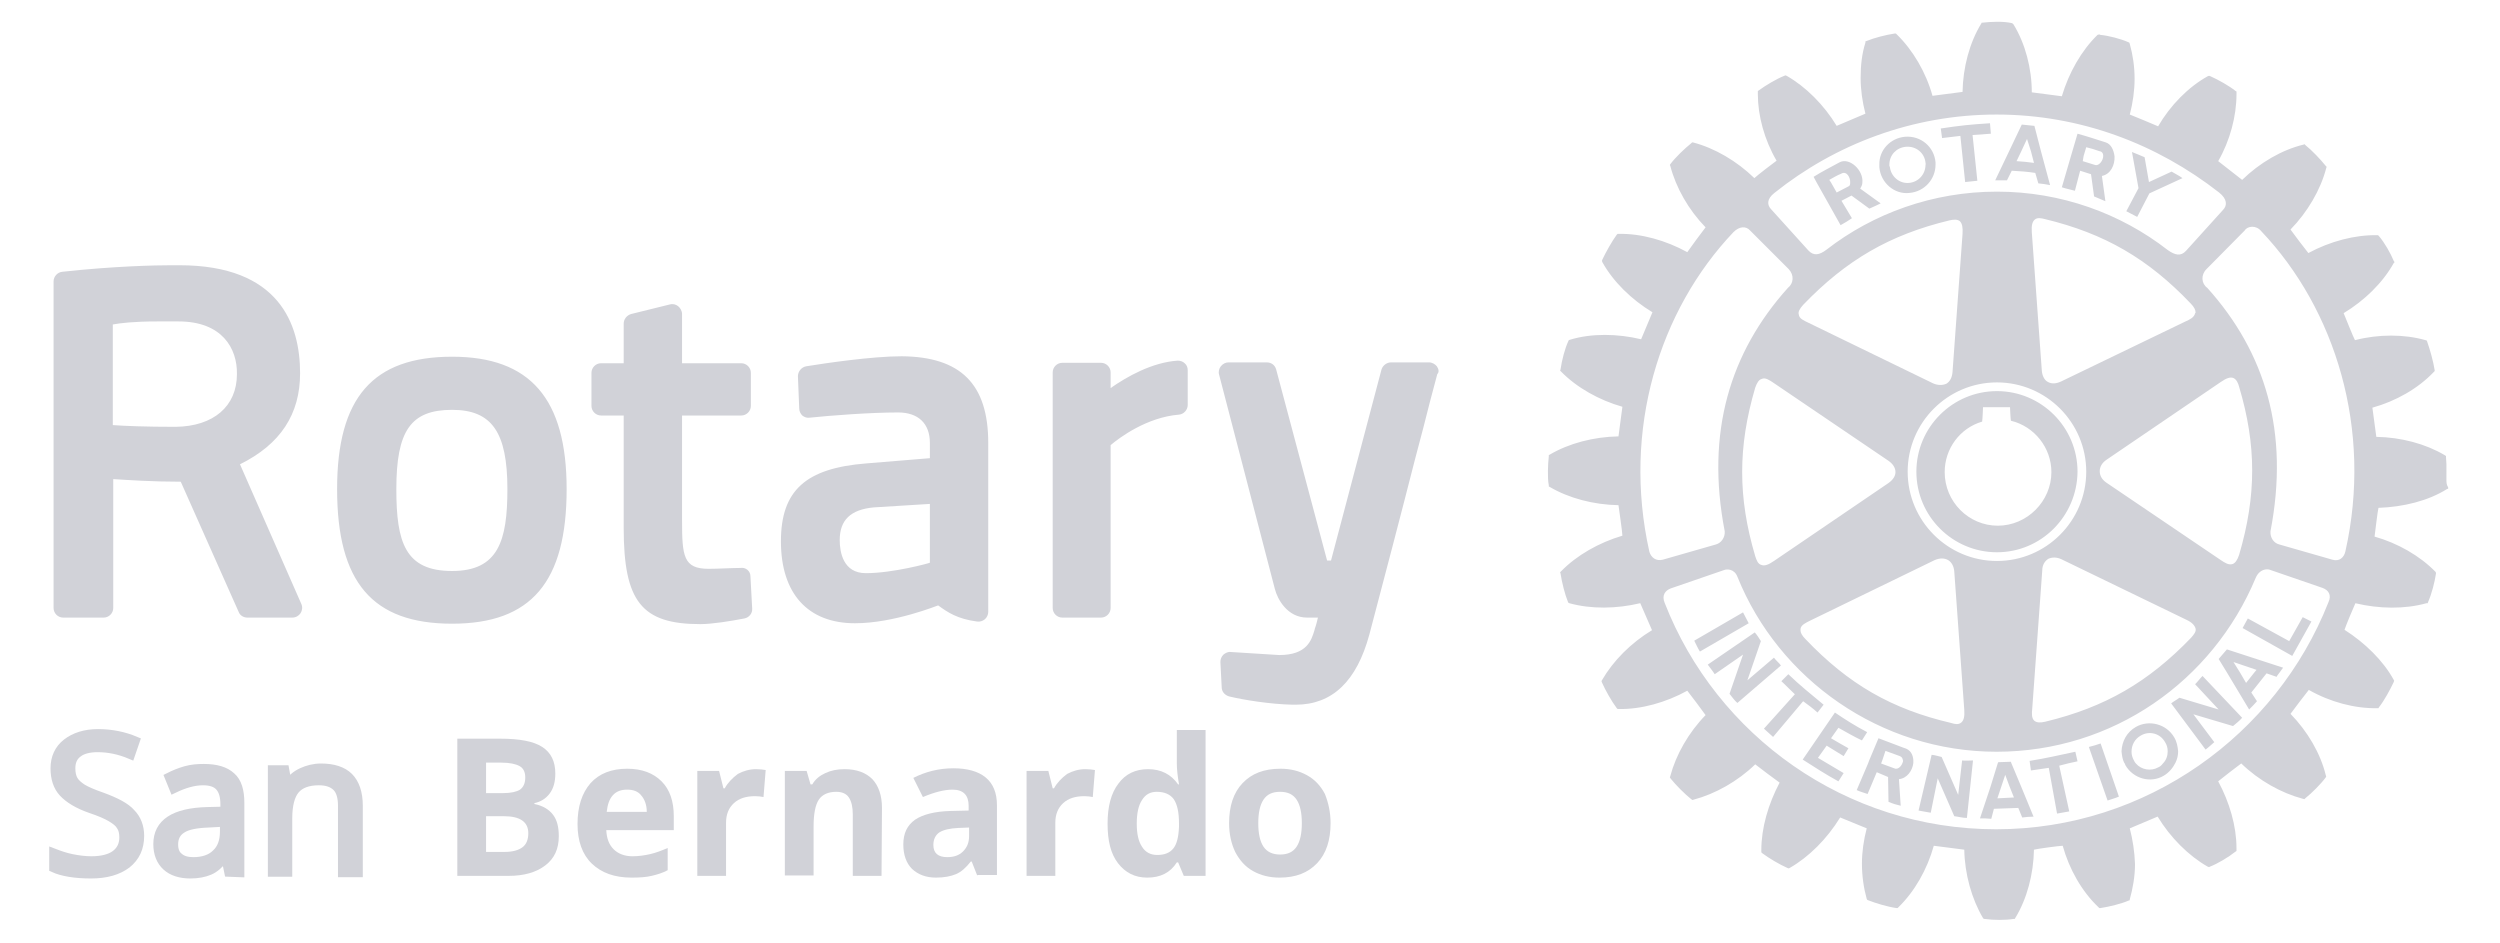 <?xml version="1.0" encoding="utf-8"?>
<!-- Generator: Adobe Illustrator 25.0.0, SVG Export Plug-In . SVG Version: 6.00 Build 0)  -->
<svg version="1.1" id="Capa_1" xmlns="http://www.w3.org/2000/svg" xmlns:xlink="http://www.w3.org/1999/xlink" x="0px" y="0px"
	 viewBox="0 0 574 216.5" style="enable-background:new 0 0 574 216.5;" xml:space="preserve">
<style type="text/css">
	.st0{fill:#D1D2D8;stroke:#D1D2D8;stroke-width:2;stroke-miterlimit:10;}
	.st1{fill:#D1D2D8;}
	.st2{fill-rule:evenodd;clip-rule:evenodd;fill:#D1D2D8;}
</style>
<g>
	<g>
		<g>
			<path class="st0" d="M32.1,191.9c0,2.8-1,4.9-3,6.5c-2,1.5-4.7,2.3-8.2,2.3c-3.7,0-6.6-0.5-8.6-1.4v-3.5c1.3,0.5,2.7,1,4.2,1.3
				s3,0.5,4.5,0.5c2.4,0,4.3-0.5,5.5-1.4s1.9-2.2,1.9-3.9c0-1.1-0.2-2-0.7-2.7c-0.4-0.7-1.2-1.3-2.2-1.9c-1-0.6-2.6-1.3-4.7-2
				c-2.9-1-5-2.3-6.3-3.7s-1.9-3.3-1.9-5.6c0-2.4,0.9-4.4,2.7-5.8c1.8-1.4,4.2-2.2,7.2-2.2c3.1,0,6,0.6,8.6,1.7l-1.1,3.2
				c-2.6-1.1-5.1-1.6-7.6-1.6c-1.9,0-3.5,0.4-4.5,1.2c-1.1,0.8-1.6,2-1.6,3.5c0,1.1,0.2,2,0.6,2.7s1.1,1.3,2,1.9
				c1,0.6,2.4,1.2,4.4,1.9c3.3,1.2,5.6,2.4,6.8,3.8C31.4,188,32.1,189.8,32.1,191.9z"/>
			<path class="st0" d="M52.5,200.3l-0.7-3.4h-0.2c-1.2,1.5-2.3,2.5-3.5,3s-2.6,0.8-4.4,0.8c-2.3,0-4.2-0.6-5.5-1.8s-2-2.9-2-5.1
				c0-4.8,3.8-7.3,11.4-7.5l4-0.1v-1.5c0-1.9-0.4-3.2-1.2-4.1c-0.8-0.9-2.1-1.3-3.8-1.3c-2,0-4.2,0.6-6.7,1.8l-1.1-2.7
				c1.2-0.6,2.4-1.1,3.8-1.5c1.4-0.4,2.8-0.5,4.2-0.5c2.8,0,4.9,0.6,6.3,1.9c1.4,1.2,2,3.3,2,6v16.1L52.5,200.3L52.5,200.3z
				 M44.4,197.8c2.2,0,4-0.6,5.2-1.8c1.3-1.2,1.9-2.9,1.9-5.1v-2.1l-3.6,0.2c-2.8,0.1-4.9,0.5-6.1,1.3c-1.3,0.8-1.9,2-1.9,3.6
				c0,1.3,0.4,2.3,1.2,2.9C41.9,197.5,43,197.8,44.4,197.8z"/>
			<path class="st0" d="M78.6,200.3V185c0-1.9-0.4-3.4-1.3-4.3c-0.9-0.9-2.2-1.4-4.1-1.4c-2.5,0-4.3,0.7-5.4,2s-1.7,3.5-1.7,6.6
				v12.4h-3.6v-23.6h2.9L66,180h0.2c0.7-1.2,1.8-2.1,3.1-2.7c1.3-0.6,2.8-1,4.4-1c2.8,0,5,0.7,6.4,2.1c1.4,1.4,2.2,3.6,2.2,6.6v15.4
				h-3.7V200.3z"/>
		</g>
		<g>
			<path class="st1" d="M105,169.6h9.8c4.5,0,7.7,0.6,9.7,1.9c2,1.3,3,3.3,3,6.1c0,1.9-0.4,3.4-1.3,4.6c-0.9,1.2-2.1,1.9-3.5,2.2
				v0.2c2,0.4,3.4,1.3,4.3,2.5s1.3,2.8,1.3,4.9c0,2.9-1,5.1-3.1,6.7s-4.9,2.4-8.4,2.4H105V169.6z M111.6,182.1h3.9
				c1.8,0,3.1-0.3,3.9-0.8c0.8-0.6,1.2-1.5,1.2-2.8c0-1.2-0.4-2.1-1.3-2.6s-2.3-0.8-4.2-0.8h-3.5V182.1z M111.6,187.4v8.2h4.3
				c1.8,0,3.2-0.4,4.1-1.1s1.3-1.8,1.3-3.2c0-2.6-1.9-3.9-5.6-3.9H111.6z"/>
			<path class="st1" d="M145,201.5c-3.9,0-6.9-1.1-9.1-3.2c-2.2-2.1-3.3-5.2-3.3-9.1c0-4,1-7.1,3-9.4c2-2.2,4.8-3.3,8.4-3.3
				c3.4,0,6,1,7.9,2.9s2.8,4.6,2.8,8v3.2h-15.5c0.1,1.9,0.6,3.3,1.7,4.4c1,1,2.5,1.6,4.3,1.6c1.4,0,2.8-0.2,4.1-0.5s2.6-0.8,4-1.4
				v5.1c-1.1,0.6-2.4,1-3.7,1.3C148.4,201.4,146.8,201.5,145,201.5z M144,181.3c-1.4,0-2.5,0.4-3.3,1.3c-0.8,0.9-1.2,2.1-1.4,3.8
				h9.2c0-1.6-0.5-2.9-1.3-3.8C146.5,181.7,145.4,181.3,144,181.3z"/>
			<path class="st1" d="M173.6,176.6c0.9,0,1.6,0.1,2.2,0.2l-0.5,6.2c-0.5-0.1-1.2-0.2-1.9-0.2c-2.1,0-3.7,0.5-4.9,1.6
				s-1.8,2.6-1.8,4.5v12.2h-6.6V177h5l1,4h0.3c0.7-1.3,1.8-2.4,3-3.3C170.7,177,172.1,176.6,173.6,176.6z"/>
			<path class="st1" d="M202.4,201.1h-6.6V187c0-1.7-0.3-3-0.9-3.9c-0.6-0.9-1.6-1.3-2.9-1.3c-1.8,0-3.2,0.6-4,1.8s-1.2,3.3-1.2,6.1
				V201h-6.6v-24h5l0.9,3.1h0.4c0.7-1.2,1.7-2,3-2.6s2.7-0.9,4.4-0.9c2.8,0,4.9,0.8,6.4,2.3c1.4,1.5,2.2,3.7,2.2,6.6L202.4,201.1
				L202.4,201.1z"/>
			<path class="st1" d="M224.4,201.1l-1.3-3.3h-0.2c-1.1,1.4-2.2,2.4-3.4,2.9s-2.7,0.8-4.6,0.8c-2.3,0-4.1-0.7-5.5-2
				c-1.3-1.3-2-3.2-2-5.6c0-2.6,0.9-4.4,2.7-5.7c1.8-1.2,4.5-1.9,8.1-2l4.2-0.1V185c0-2.4-1.2-3.7-3.7-3.7c-1.9,0-4.2,0.6-6.8,1.7
				l-2.2-4.4c2.8-1.4,5.8-2.2,9.2-2.2c3.2,0,5.7,0.7,7.4,2.1c1.7,1.4,2.6,3.5,2.6,6.4v16h-4.5V201.1z M222.5,190l-2.5,0.1
				c-1.9,0.1-3.3,0.4-4.3,1c-0.9,0.6-1.4,1.6-1.4,2.9c0,1.9,1.1,2.8,3.2,2.8c1.5,0,2.7-0.4,3.6-1.3c0.9-0.9,1.4-2,1.4-3.5V190z"/>
			<path class="st1" d="M249.2,176.6c0.9,0,1.6,0.1,2.2,0.2l-0.5,6.2c-0.5-0.1-1.2-0.2-1.9-0.2c-2.1,0-3.7,0.5-4.9,1.6
				s-1.8,2.6-1.8,4.5v12.2h-6.6V177h5l1,4h0.3c0.7-1.3,1.8-2.4,3-3.3C246.3,177,247.7,176.6,249.2,176.6z"/>
			<path class="st1" d="M263.4,201.5c-2.8,0-5-1.1-6.7-3.3s-2.4-5.2-2.4-9.1c0-3.9,0.8-7,2.5-9.2c1.6-2.2,3.9-3.3,6.8-3.3
				c3,0,5.3,1.2,6.9,3.5h0.2c-0.3-1.8-0.5-3.4-0.5-4.8v-7.7h6.6v33.5h-5l-1.3-3.1h-0.3C268.7,200.4,266.4,201.5,263.4,201.5z
				 M265.7,196.3c1.7,0,2.9-0.5,3.7-1.5c0.8-1,1.2-2.6,1.3-5v-0.7c0-2.6-0.4-4.4-1.2-5.6c-0.8-1.1-2.1-1.7-3.9-1.7
				c-1.5,0-2.6,0.6-3.4,1.9c-0.8,1.2-1.2,3-1.2,5.4s0.4,4.1,1.2,5.3C263,195.7,264.2,196.3,265.7,196.3z"/>
			<path class="st1" d="M305.5,189c0,3.9-1,7-3.1,9.2s-4.9,3.3-8.6,3.3c-2.3,0-4.3-0.5-6.1-1.5c-1.8-1-3.1-2.5-4.1-4.4
				c-0.9-1.9-1.4-4.1-1.4-6.6c0-3.9,1-7,3.1-9.2s4.9-3.3,8.7-3.3c2.3,0,4.3,0.5,6.1,1.5c1.8,1,3.1,2.4,4.1,4.3
				C305,184.3,305.5,186.5,305.5,189z M288.9,189c0,2.4,0.4,4.2,1.2,5.4s2.1,1.8,3.8,1.8c1.8,0,3-0.6,3.8-1.8s1.2-3,1.2-5.4
				s-0.4-4.2-1.2-5.4c-0.8-1.2-2-1.8-3.8-1.8s-3,0.6-3.8,1.8C289.3,184.8,288.9,186.6,288.9,189z"/>
		</g>
	</g>
	<g>
		<path class="st2" d="M561.7,110.1v-3.5c0-0.6-0.1-1.1-0.1-1.6v-0.3l-0.3-0.2c-4.4-2.6-10-4.1-15.7-4.2c-0.1-0.7-0.8-6-0.9-6.7
			c5.4-1.5,10.5-4.4,14.1-8.2l0.2-0.2V85c-0.3-2-1.1-4.8-1.7-6.5l-0.1-0.3l-0.3-0.1c-4.9-1.4-10.8-1.4-16.2,0
			c-0.4-0.7-2.3-5.5-2.6-6.2c4.8-2.9,9-7,11.5-11.5l0.2-0.2l-0.2-0.3c-0.7-1.7-2.1-4.2-3.4-5.7L546,54h-0.2
			c-5.1-0.1-10.8,1.4-15.8,4.1c-0.5-0.6-3.7-4.8-4.1-5.4c3.9-4,6.9-9.1,8.2-14.1l0.1-0.3l-0.2-0.2c-1.2-1.5-3.2-3.6-4.7-4.8
			l-0.2-0.2l-0.2,0.1c-5,1.2-10.1,4.2-14.1,8.1c-0.6-0.5-4.9-3.8-5.5-4.3c2.7-4.7,4.2-10.3,4.2-15.4V21l-0.2-0.1
			c-1.5-1.2-4-2.6-5.8-3.4l-0.3-0.1l-0.3,0.1c-4.5,2.5-8.6,6.7-11.4,11.5c-0.7-0.3-5.9-2.5-6.5-2.7c0.7-2.7,1.1-5.5,1.1-8.2
			c0-2.8-0.4-5.5-1.1-8l-0.1-0.3l-0.2-0.1c-1.8-0.8-4.5-1.5-6.5-1.7L482,7.9L481.6,8c-3.7,3.6-6.6,8.7-8.2,14.1
			c-0.8-0.1-6.1-0.8-6.9-0.9c0-5.5-1.5-11.2-4.2-15.6l-0.2-0.2l-0.2-0.1c-0.9-0.2-2-0.3-3.2-0.3h-0.2c-1.2,0-2.3,0.1-3.3,0.2H455
			l-0.1,0.2c-2.7,4.4-4.2,10.1-4.3,15.7c-0.7,0.1-6.2,0.8-6.9,0.9c-1.5-5.4-4.5-10.5-8.2-14.1l-0.2-0.2H435c-2,0.3-4.7,1-6.4,1.7
			l-0.3,0.1v0.3c-0.8,2.5-1.1,5.2-1.1,8.1c0,2.7,0.4,5.5,1.1,8.2c-0.7,0.3-5.9,2.5-6.6,2.8c-2.9-4.8-7.1-9-11.5-11.5l-0.3-0.1
			l-0.2,0.1c-1.8,0.7-4.3,2.2-5.8,3.3l-0.3,0.2v0.7c0,5,1.5,10.5,4.3,15.3c-0.6,0.4-4.6,3.5-5.1,4c-4-3.9-9.1-6.9-14.1-8.2h-0.2
			l-0.2,0.2c-1.5,1.2-3.6,3.2-4.8,4.8l-0.1,0.2l0.1,0.2c1.3,5,4.2,10.1,8.1,14.1c-0.5,0.6-3.8,5.1-4.2,5.7
			c-4.9-2.7-10.6-4.3-15.7-4.2h-0.3l-0.2,0.2c-1.1,1.5-2.5,4-3.3,5.7l-0.1,0.3l0.1,0.3c2.5,4.5,6.7,8.6,11.5,11.5
			c-0.3,0.7-2.3,5.5-2.6,6.2c-5.4-1.3-11.4-1.4-16.3,0.1l-0.3,0.1l-0.1,0.2c-0.8,1.7-1.5,4.4-1.8,6.5l-0.1,0.3l0.2,0.2
			c3.6,3.7,8.8,6.6,14.1,8.1c-0.1,0.7-0.8,6-0.9,6.8c-5.7,0.1-11.4,1.6-15.8,4.2l-0.2,0.1v0.3c-0.1,1-0.2,2.2-0.2,3.3
			c0,1.2,0,2.4,0.2,3.3v0.3l0.2,0.1c4.4,2.6,10.1,4.1,15.8,4.2c0.1,0.8,0.9,6.2,0.9,7c-5.4,1.6-10.5,4.5-14.1,8.2l-0.2,0.2l0.1,0.3
			c0.3,2,1,4.8,1.7,6.5l0.1,0.2l0.2,0.1c5,1.4,10.9,1.3,16.3,0c0.3,0.7,2.4,5.5,2.7,6.2c-4.8,2.9-8.9,7-11.5,11.5l-0.1,0.2l0.1,0.3
			c0.8,1.8,2.2,4.3,3.4,5.9l0.2,0.2h0.3c5.1,0.1,10.8-1.5,15.7-4.2c0.5,0.6,3.8,5,4.2,5.6c-3.9,4-6.8,9.1-8.1,14l-0.1,0.3l0.2,0.3
			c1.2,1.5,3.2,3.5,4.7,4.7l0.3,0.2l0.3-0.1c4.9-1.3,10.1-4.2,14.1-8.1c0.6,0.5,5,3.8,5.6,4.2c-2.6,4.9-4.2,10.4-4.2,15.5v0.5
			l0.2,0.2c1.6,1.2,4,2.6,5.8,3.4l0.3,0.1l0.2-0.1c4.4-2.5,8.6-6.7,11.6-11.6c0.7,0.3,5.4,2.2,6.1,2.5c-0.7,2.7-1.1,5.4-1.1,8.1
			c0,2.8,0.4,5.6,1.1,8.1l0.1,0.2l0.2,0.1c1.8,0.7,4.4,1.5,6.5,1.8h0.3l0.2-0.2c3.7-3.6,6.6-8.7,8.1-14.1c0.8,0.1,6.2,0.8,7,0.9
			c0.1,5.6,1.7,11.3,4.3,15.7l0.2,0.2h0.2c2,0.3,4.8,0.3,6.6,0h0.3l0.1-0.2c2.7-4.4,4.2-10.1,4.3-15.7c0.7-0.2,5.9-0.9,6.6-0.9
			c1.5,5.4,4.4,10.5,8.2,14.1l0.2,0.2h0.3c2-0.3,4.8-1,6.4-1.7l0.3-0.1v-0.2c0.7-2.5,1.2-5.3,1.2-8.1c-0.1-2.8-0.5-5.5-1.2-8.2
			c0.7-0.3,5.7-2.4,6.4-2.7c2.9,4.8,7.1,9,11.5,11.5l0.3,0.1l0.2-0.1c1.8-0.7,4.3-2.2,5.8-3.4l0.3-0.2v-0.7c0-5-1.6-10.5-4.2-15.3
			c0.6-0.5,4.7-3.7,5.3-4.1c4,3.9,9.2,6.8,14.1,8.1l0.4,0.1l0.2-0.2c1.5-1.2,3.6-3.3,4.7-4.8l0.1-0.2L534,178
			c-1.2-5-4.2-10.1-8.1-14.1c0.4-0.6,3.8-5,4.2-5.5c4.9,2.8,10.6,4.3,15.7,4.2h0.3l0.1-0.2c1.2-1.5,2.6-4.1,3.4-5.8l0.1-0.3
			l-0.1-0.2c-2.4-4.4-6.6-8.5-11.3-11.5c0.2-0.7,2.2-5.5,2.5-6.1c5.4,1.3,11.3,1.4,16.3,0h0.3l0.1-0.3c0.8-1.8,1.5-4.5,1.8-6.5v-0.2
			l-0.1-0.2c-3.6-3.7-8.7-6.6-14-8.1c0.1-0.7,0.7-5.9,0.9-6.6c5.7-0.2,11.4-1.6,15.7-4.3l0.3-0.1v-0.3
			C561.7,111.3,561.7,110.7,561.7,110.1z M512.8,152l1.5,2.4l1.4,2.4l1.9-2.4l0.5-0.6L512.8,152z M436.9,174.5
			c-0.1-0.4-0.2-0.7-0.7-0.9l-3.3-1.2l-0.7,2.1l-0.3,0.8l0,0l3,1.1c0.8,0.4,1.6-0.4,1.9-1.2C436.9,175,437,174.7,436.9,174.5z
			 M462.4,183.1l-1-2.5l-1-2.7l-0.9,2.7l-0.9,2.7L462.4,183.1z M497.7,172.5c0-0.8-0.2-1.5-0.6-2.1c-1.1-2-3.6-2.7-5.6-1.5
			c-1.4,0.8-2.1,2.2-2.1,3.7c0,0.7,0.2,1.4,0.6,2.1c0.1,0.2,0.2,0.4,0.4,0.6c1.3,1.5,3.5,1.8,5.1,0.9c0.5-0.2,0.8-0.5,1.1-0.9
			C497.4,174.5,497.7,173.5,497.7,172.5z M525.6,147.2l-9.5-5.2l-1.2,2.2l11.4,6.4l4.4-7.9l-2-1L525.6,147.2z M400.2,140.6
			l-11.2,6.5c0.4,0.8,0.8,1.7,1.3,2.5l11.2-6.5C401,142.1,400.7,141.6,400.2,140.6z M407.3,151l-6.1,5.2l3.1-9
			c-0.5-0.8-0.8-1.3-1.4-2l-10.8,7.4c0.5,0.7,1.1,1.4,1.6,2.2l6.5-4.5l-3.1,9c0.5,0.6,1.1,1.5,1.8,2.1l10-8.6
			C408.5,152.2,407.8,151.7,407.3,151z M414,161l-6.9,8.2l-2.1-1.9l7.1-7.9c-1.1-1-2-2-3.1-3l1.6-1.6c2.7,2.6,5.1,4.5,8.1,7
			l-1.4,1.8C416.2,162.6,415.1,161.8,414,161z M422.1,167.1c1.8,1,3.5,2,5.4,2.9l1.2-1.9c-2.7-1.4-5.2-3-7.4-4.5l-7.4,10.8
			c2.8,1.8,5.3,3.4,8.2,5l1.2-1.9l-5.9-3.5l2-2.8l3.9,2.4l1.1-1.8c-1.3-0.7-2.6-1.5-4-2.3L422.1,167.1z M439.3,174.5v0.7
			c-0.2,1.7-1.4,3.5-3.3,3.7l0.4,6.1c-0.9-0.2-1.9-0.5-2.8-0.9l-0.1-5.7l-2.6-1.1l-2.1,5c-0.8-0.3-1.7-0.5-2.5-0.9l2.6-6.1l0.3-0.8
			l2.1-5l5.8,2.2C438.7,172.1,439.2,173.3,439.3,174.5z M450.5,174.6l-0.9,7.9l-3.8-8.7c-0.9-0.2-1.4-0.4-2.3-0.5l-3,12.8
			c0.9,0.2,1.8,0.3,2.8,0.5l1.6-7.9l3.8,8.7c0.9,0.1,1.9,0.4,2.9,0.4l1.4-13.2C452.2,174.6,451.3,174.7,450.5,174.6z M464.1,180.7
			l2.8,6.8c-0.9,0-1.8,0.1-2.6,0.2l-0.9-2.2l-5.6,0.2l-0.6,2.3c-0.9-0.1-1.7-0.1-2.6-0.1l2.4-7.2l1.7-5.5l0.1-0.2l2.9-0.1l0.1,0.3
			L464.1,180.7z M476.5,172.6c-3.8,0.8-6.7,1.5-10.5,2.1l0.3,2.2c1.4-0.2,2.7-0.4,4.1-0.6l1.9,10.5l2.8-0.5l-2.3-10.5
			c1.4-0.4,2.8-0.7,4.2-1L476.5,172.6z M479.6,171.5l4.3,12.3c0.8-0.3,1.7-0.5,2.6-0.9l-4.2-12.2
			C481.2,171.1,480.7,171.2,479.6,171.5z M499.2,169.3c0.6,1,0.8,2.1,0.9,3.2c0,0.9-0.2,1.8-0.6,2.6c-0.6,1.2-1.5,2.3-2.7,3
			c-3,1.8-7,0.7-8.8-2.4c-0.1-0.2-0.1-0.4-0.3-0.6c-0.4-0.8-0.5-1.7-0.6-2.6c0.1-2.3,1.2-4.4,3.3-5.6
			C493.4,165.2,497.4,166.2,499.2,169.3z M504,157.1l5.4,5.8l-9-2.7c-0.8,0.6-1.3,0.8-1.9,1.3l7.9,10.6c0.7-0.5,1.4-1.2,2-1.7
			l-4.8-6.4l9.1,2.7c0.6-0.5,1.5-1.2,2.1-1.9l-9.1-9.6C505.1,155.8,504.6,156.5,504,157.1z M511.3,149.1l12.9,4.2
			c-0.3,0.4-0.5,0.7-0.8,1.1c-0.2,0.3-0.5,0.6-0.7,1l-2.3-0.8l-3.5,4.4l1.3,2c-0.5,0.6-1.1,1.2-1.8,1.9l-5.1-8.5l-1.9-3.1
			L511.3,149.1z M463,37c1.4,0.1,2.7,0.2,4,0.4l-0.7-2.7l-0.9-2.8l-1.3,2.8L463,37z M433.9,38.2c0.2,2.3,2.2,4,4.4,3.8
			c2.2-0.2,3.8-2,3.8-4.2c0.1-0.1,0-0.2,0-0.4c-0.2-2.3-2.2-3.9-4.5-3.7c-2.2,0.2-3.8,1.9-3.8,4.1v0.4
			C433.8,38.2,433.9,38.2,433.9,38.2z M478.2,37l2.9,0.9c0.8,0.2,1.8-1,1.8-2.1c0-0.5-0.2-1-0.9-1.1c-1.1-0.4-1.8-0.6-3-0.9l-0.6,2
			L478.2,37z M420,41.3l0.4,0.6l1.3,2.3l2.7-1.4c0.3-0.1,0.4-0.4,0.4-0.8c0.1-1.2-0.8-2.9-2.1-2.1C421.7,40.3,421.1,40.7,420,41.3z
			 M431.5,38.4v-0.6c-0.1-3.3,2.5-6.1,5.9-6.4c3.6-0.3,6.7,2.3,7,5.9v0.5c0,3.3-2.5,6.2-6,6.5C435,44.7,431.8,42,431.5,38.4z
			 M460.8,41.4c-1.1,0-1.6,0-2.7,0l3.2-6.7l2.9-6.1l2.9,0.3l1.5,5.8l2.1,7.8c-1-0.2-1.7-0.3-2.7-0.4l-0.7-2.4
			c-1.9-0.3-3.6-0.4-5.4-0.5L460.8,41.4z M476.4,43.8c-1-0.3-1.8-0.4-3-0.8l2.1-7.2l1.5-5.1c2.2,0.6,4.3,1.3,6.5,2
			c1.2,0.4,1.8,1.7,2,3.2c0.1,2-0.9,4.1-2.9,4.5l0.8,5.8c-0.9-0.4-1.6-0.7-2.6-1.1l-0.7-5.1l-2.5-0.8L476.4,43.8z M417.1,41.9
			l-0.7-1.3c1.9-1.2,3.9-2.2,5.9-3.3c2.3-1.3,5.6,1.8,5.3,4.6c0,0.5-0.2,0.9-0.5,1.4l4.7,3.4c-0.9,0.4-1.6,0.8-2.6,1.2l-4.1-3
			l-2.3,1.2l2.4,4c-0.9,0.6-1.5,1-2.6,1.6L417.1,41.9z M450.1,31.2l1.1,10.6l2.8-0.3L452.9,31l4.2-0.3l-0.2-2.4
			c-4.7,0.3-6.6,0.5-11.3,1.2l0.3,2.2L450.1,31.2z M490.7,49.8l2.8-5.4l7.6-3.5c-0.8-0.6-1.7-1-2.5-1.5l-5.2,2.4l-1-5.7
			c-1.1-0.5-1.7-0.7-2.9-1.2l1.5,8.3l-2.8,5.3L490.7,49.8z M458.5,128.8c11.3,0,20.5-9.2,20.5-20.5s-9.2-20.5-20.5-20.5
			S438,97,438,108.3S447.2,128.8,458.5,128.8z M458.5,126.8c-10.2,0-18.5-8.3-18.5-18.5s8.3-18.5,18.5-18.5s18.5,8.3,18.5,18.5
			C476.9,118.5,468.7,126.8,458.5,126.8z M509.9,128.6c0.9,0.6,1.8,1.2,2.7,0.9c0.6-0.2,1.1-0.9,1.5-2.1c4-13.6,4-25.2,0-38.6
			c-0.2-0.8-0.6-1.7-1.3-2s-1.6,0-2.9,0.9l-26.3,17.9c-1,0.7-1.5,1.6-1.5,2.6s0.5,1.9,1.5,2.6L509.9,128.6z M504.1,71.7
			c0-0.5-0.3-1.2-1.1-2c-9.8-10.3-19.8-16.1-33.5-19.4c-0.8-0.2-1.7-0.4-2.3,0.1c-0.6,0.5-0.8,1.4-0.7,2.9l2.3,31.8
			c0.1,1.2,0.6,2.2,1.4,2.6c0.9,0.5,1.9,0.4,3-0.1l28.6-13.8c0.9-0.4,2-0.9,2.2-1.9C504.1,71.9,504.1,71.8,504.1,71.7z M413,72.2
			c0.1,1,1.2,1.4,2.2,1.9L443.8,88c1.1,0.5,2.2,0.5,3.1,0.1c0.8-0.5,1.3-1.4,1.4-2.7l2.3-31.7c0.1-1.5-0.1-2.4-0.6-2.9
			c-0.6-0.5-1.5-0.4-2.4-0.2c-13.7,3.3-23.7,9.1-33.6,19.4C413.2,70.9,412.8,71.6,413,72.2z M407.2,87.9c-0.9-0.6-1.9-1.3-2.7-0.9
			c-0.7,0.2-1.1,0.9-1.5,2c-4,13.6-4,25.2,0,38.7c0.3,0.9,0.6,1.8,1.4,2c0.7,0.3,1.6,0,2.9-0.9l26.3-17.9c1-0.7,1.6-1.6,1.6-2.5
			c0-1-0.6-1.9-1.6-2.6L407.2,87.9z M413.4,144.8c0,0.5,0.4,1.2,1.1,1.9c9.9,10.4,19.8,16.1,33.5,19.3c0.9,0.3,1.7,0.4,2.3-0.1
			c0.6-0.5,0.8-1.4,0.7-2.9l-2.3-31.8c-0.1-1.2-0.6-2.1-1.4-2.6c-0.9-0.5-1.9-0.5-3.1,0l-28.6,13.9c-1,0.5-2.1,1-2.2,1.9
			C413.4,144.6,413.4,144.7,413.4,144.8z M467.1,165.5c0.5,0.4,1.3,0.5,2.5,0.2c13.7-3.3,23.7-9.1,33.5-19.3c0.6-0.7,1.2-1.4,1-2.1
			c-0.2-0.7-0.8-1.4-2.1-2l-28.7-13.9c-1.1-0.5-2.1-0.5-3-0.1c-0.8,0.5-1.4,1.4-1.4,2.7l-2.3,31.7
			C466.5,163.7,466.4,164.9,467.1,165.5z M406.7,48.1l8.5,9.4c1.2,1.3,2.5,1.1,4.2-0.2C430.1,49,443.8,44,458.5,44s28.4,5,39.2,13.4
			c1.7,1.2,3,1.5,4.2,0.2l8.5-9.4c1-1,1-2.5-0.9-4c-14.2-11.1-31.8-17.9-51.1-17.9c-19.2,0-37,6.8-51,18
			C405.6,45.7,405.7,47.1,406.7,48.1z M533.3,135l-12.2-4.2c-0.6-0.2-2.3-0.2-3.2,1.9c-9.9,23.7-32.8,39.9-59.5,39.9
			c-26.6,0-50-16.6-59.5-40.2c-0.7-1.8-2.4-1.8-3.1-1.5l-12.2,4.2c-1.3,0.5-2.1,1.6-1.4,3.3c11.9,30.5,41.6,52,76.1,52
			s64.3-21.7,76.3-52.1C535.4,136.6,534.6,135.5,533.3,135z M381.8,128.5L394,125c1.1-0.3,2.1-1.5,2-3c-4.4-22.7,1.2-41.1,14.5-55.9
			c1.3-1,1.5-2.9,0.2-4.3l-8.9-8.9c-0.9-1-2.4-1-3.8,0.4c-17,17.9-25.6,45.3-19.3,73.4C379.1,128,380.2,128.9,381.8,128.5z
			 M519.2,53.1c-1.2-1.5-3.2-1.2-3.8-0.2l-8.8,8.9c-1.3,1.3-1.2,3.3,0.2,4.3c13.3,14.8,18.9,33.1,14.5,55.9c-0.1,1.5,0.8,2.7,2,3
			l12.2,3.5c1.6,0.5,2.7-0.5,3-1.9C544.8,98.6,536.2,71,519.2,53.1z M458.7,120.7c-6.7,0-12.2-5.5-12.2-12.3
			c0-5.4,3.5-10.1,8.6-11.6c0.1-0.6,0.2-3.3,0.2-3.3h6.2c0,0,0.1,2.6,0.2,3.1c5.4,1.3,9.3,6.2,9.3,11.8
			C471,115.1,465.4,120.7,458.7,120.7z"/>
		<path class="st1" d="M270.4,82.8c-5.9,0.4-11.7,3.7-15.4,6.3v-3.6c0-1.2-1-2.2-2.2-2.2h-8.9c-1.2,0-2.2,1-2.2,2.2v54.1
			c0,1.2,1,2.2,2.2,2.2h8.9c1.2,0,2.2-1,2.2-2.2v-37.4c2-1.7,8.3-6.4,15.7-7c1.1-0.1,2-1.1,2-2.2v-8c0-0.6-0.2-1.2-0.7-1.6
			C271.6,83,271,82.8,270.4,82.8z M200.6,116.5c-5.3,0.5-7.8,2.9-7.8,7.5c0,2.8,0.8,7.6,6,7.6c6.2,0,14.6-2.3,14.7-2.4v-13.5
			L200.6,116.5z M226.9,101.7v38.8c0,0.6-0.3,1.3-0.8,1.7s-1.1,0.6-1.8,0.5c-4.5-0.6-6.7-2.1-8.9-3.7c-0.1,0-10.1,4.1-19.1,4.1
			c-10.8,0-17-6.8-17-18.8c0-11.7,5.7-16.8,19.6-17.9l14.6-1.2v-3.5c0-4.5-2.7-7-7.3-7c-6.4,0-15.5,0.7-20.3,1.2
			c-0.6,0.1-1.2-0.1-1.7-0.5c-0.4-0.4-0.7-1-0.7-1.6l-0.3-7.4c0-1.1,0.8-2.1,1.9-2.3c4.3-0.7,15.1-2.3,21.9-2.3
			C220.6,81.9,226.9,88.2,226.9,101.7z M41,73.8h-4.9c-5.5,0-8.6,0.4-10.2,0.7v23.1c2.6,0.2,7.6,0.4,14.4,0.4
			c8.7-0.1,14.1-4.7,14.1-12.1C54.5,80,51,73.8,41,73.8z M69.2,138.7c0.3,0.7,0.2,1.5-0.2,2.1c-0.4,0.6-1.1,1-1.9,1H56.8
			c-0.9,0-1.7-0.5-2-1.3l-13.3-29.9c-6.6,0-12.4-0.4-15.5-0.6v29.6c0,1.2-1,2.2-2.2,2.2h-9.3c-1.2,0-2.2-1-2.2-2.2v-75
			c0-1.1,0.9-2.1,2-2.2c11.9-1.3,21.4-1.5,25-1.5c1.2,0,1.9,0,1.9,0c22.9,0,27.7,13.5,27.7,24.8c0,9.4-4.5,16.3-13.8,20.9
			L69.2,138.7z M329.9,84.1c-0.4-0.5-1.1-0.9-1.8-0.9h-8.7c-1,0-1.9,0.7-2.2,1.6l-11.6,43.9h-0.9L293,84.8c-0.3-1-1.1-1.6-2.2-1.6
			h-8.7c-0.7,0-1.3,0.3-1.8,0.9c-0.4,0.5-0.6,1.3-0.4,1.9l12.8,49.2c0.6,2.4,2.9,6.6,7.4,6.6h2.5c-0.2,0.8-0.4,1.7-0.7,2.5l-0.1,0.4
			c-0.7,2.3-1.7,5.7-8.1,5.7l-11.1-0.7c-0.6-0.1-1.2,0.2-1.7,0.6c-0.5,0.5-0.7,1.1-0.7,1.7l0.3,5.8c0,1,0.7,1.8,1.7,2.1
			c3.3,0.8,9.5,1.8,14.6,1.9c0.2,0,0.5,0,0.7,0c8.4,0,14-5.4,16.9-16.1c3.3-12.5,7.5-28.5,10.5-40.3c1.4-5.3,2.6-9.8,3.4-13.1
			l1.7-6.4C330.5,85.4,330.3,84.7,329.9,84.1z M116.5,112.3c0-13.1-3.6-18.2-12.7-18.2c-9.5,0-12.8,4.8-12.8,18.2
			c0,12.2,2,18.8,12.8,18.8C114.4,131.1,116.5,124.2,116.5,112.3z M130.1,112.3c0,21.3-8.1,30.9-26.3,30.9
			c-18.3,0-26.4-9.5-26.4-30.9c0-21,8.2-30.4,26.4-30.4C121.7,81.9,130.1,91.5,130.1,112.3z M172.3,132.3l0.4,7.4
			c0.1,1.1-0.7,2.1-1.8,2.3c-3.1,0.6-7.4,1.3-10.1,1.3c-13.5,0-17.6-5.2-17.6-22.1V95.4H138c-1.2,0-2.2-1-2.2-2.2v-7.6
			c0-1.2,1-2.2,2.2-2.2h5.2v-9.1c0-1,0.7-1.9,1.7-2.2l8.9-2.2c0.7-0.2,1.4,0,1.9,0.4s0.9,1.1,0.9,1.8v11.3h13.6c1.2,0,2.2,1,2.2,2.2
			v7.6c0,1.2-1,2.2-2.2,2.2h-13.6v24c0,8.3,0.3,11.2,6.1,11.2c2.1,0,5.5-0.2,7.3-0.2C171.2,130.2,172.3,131.1,172.3,132.3z"/>
	</g>
</g>
</svg>
